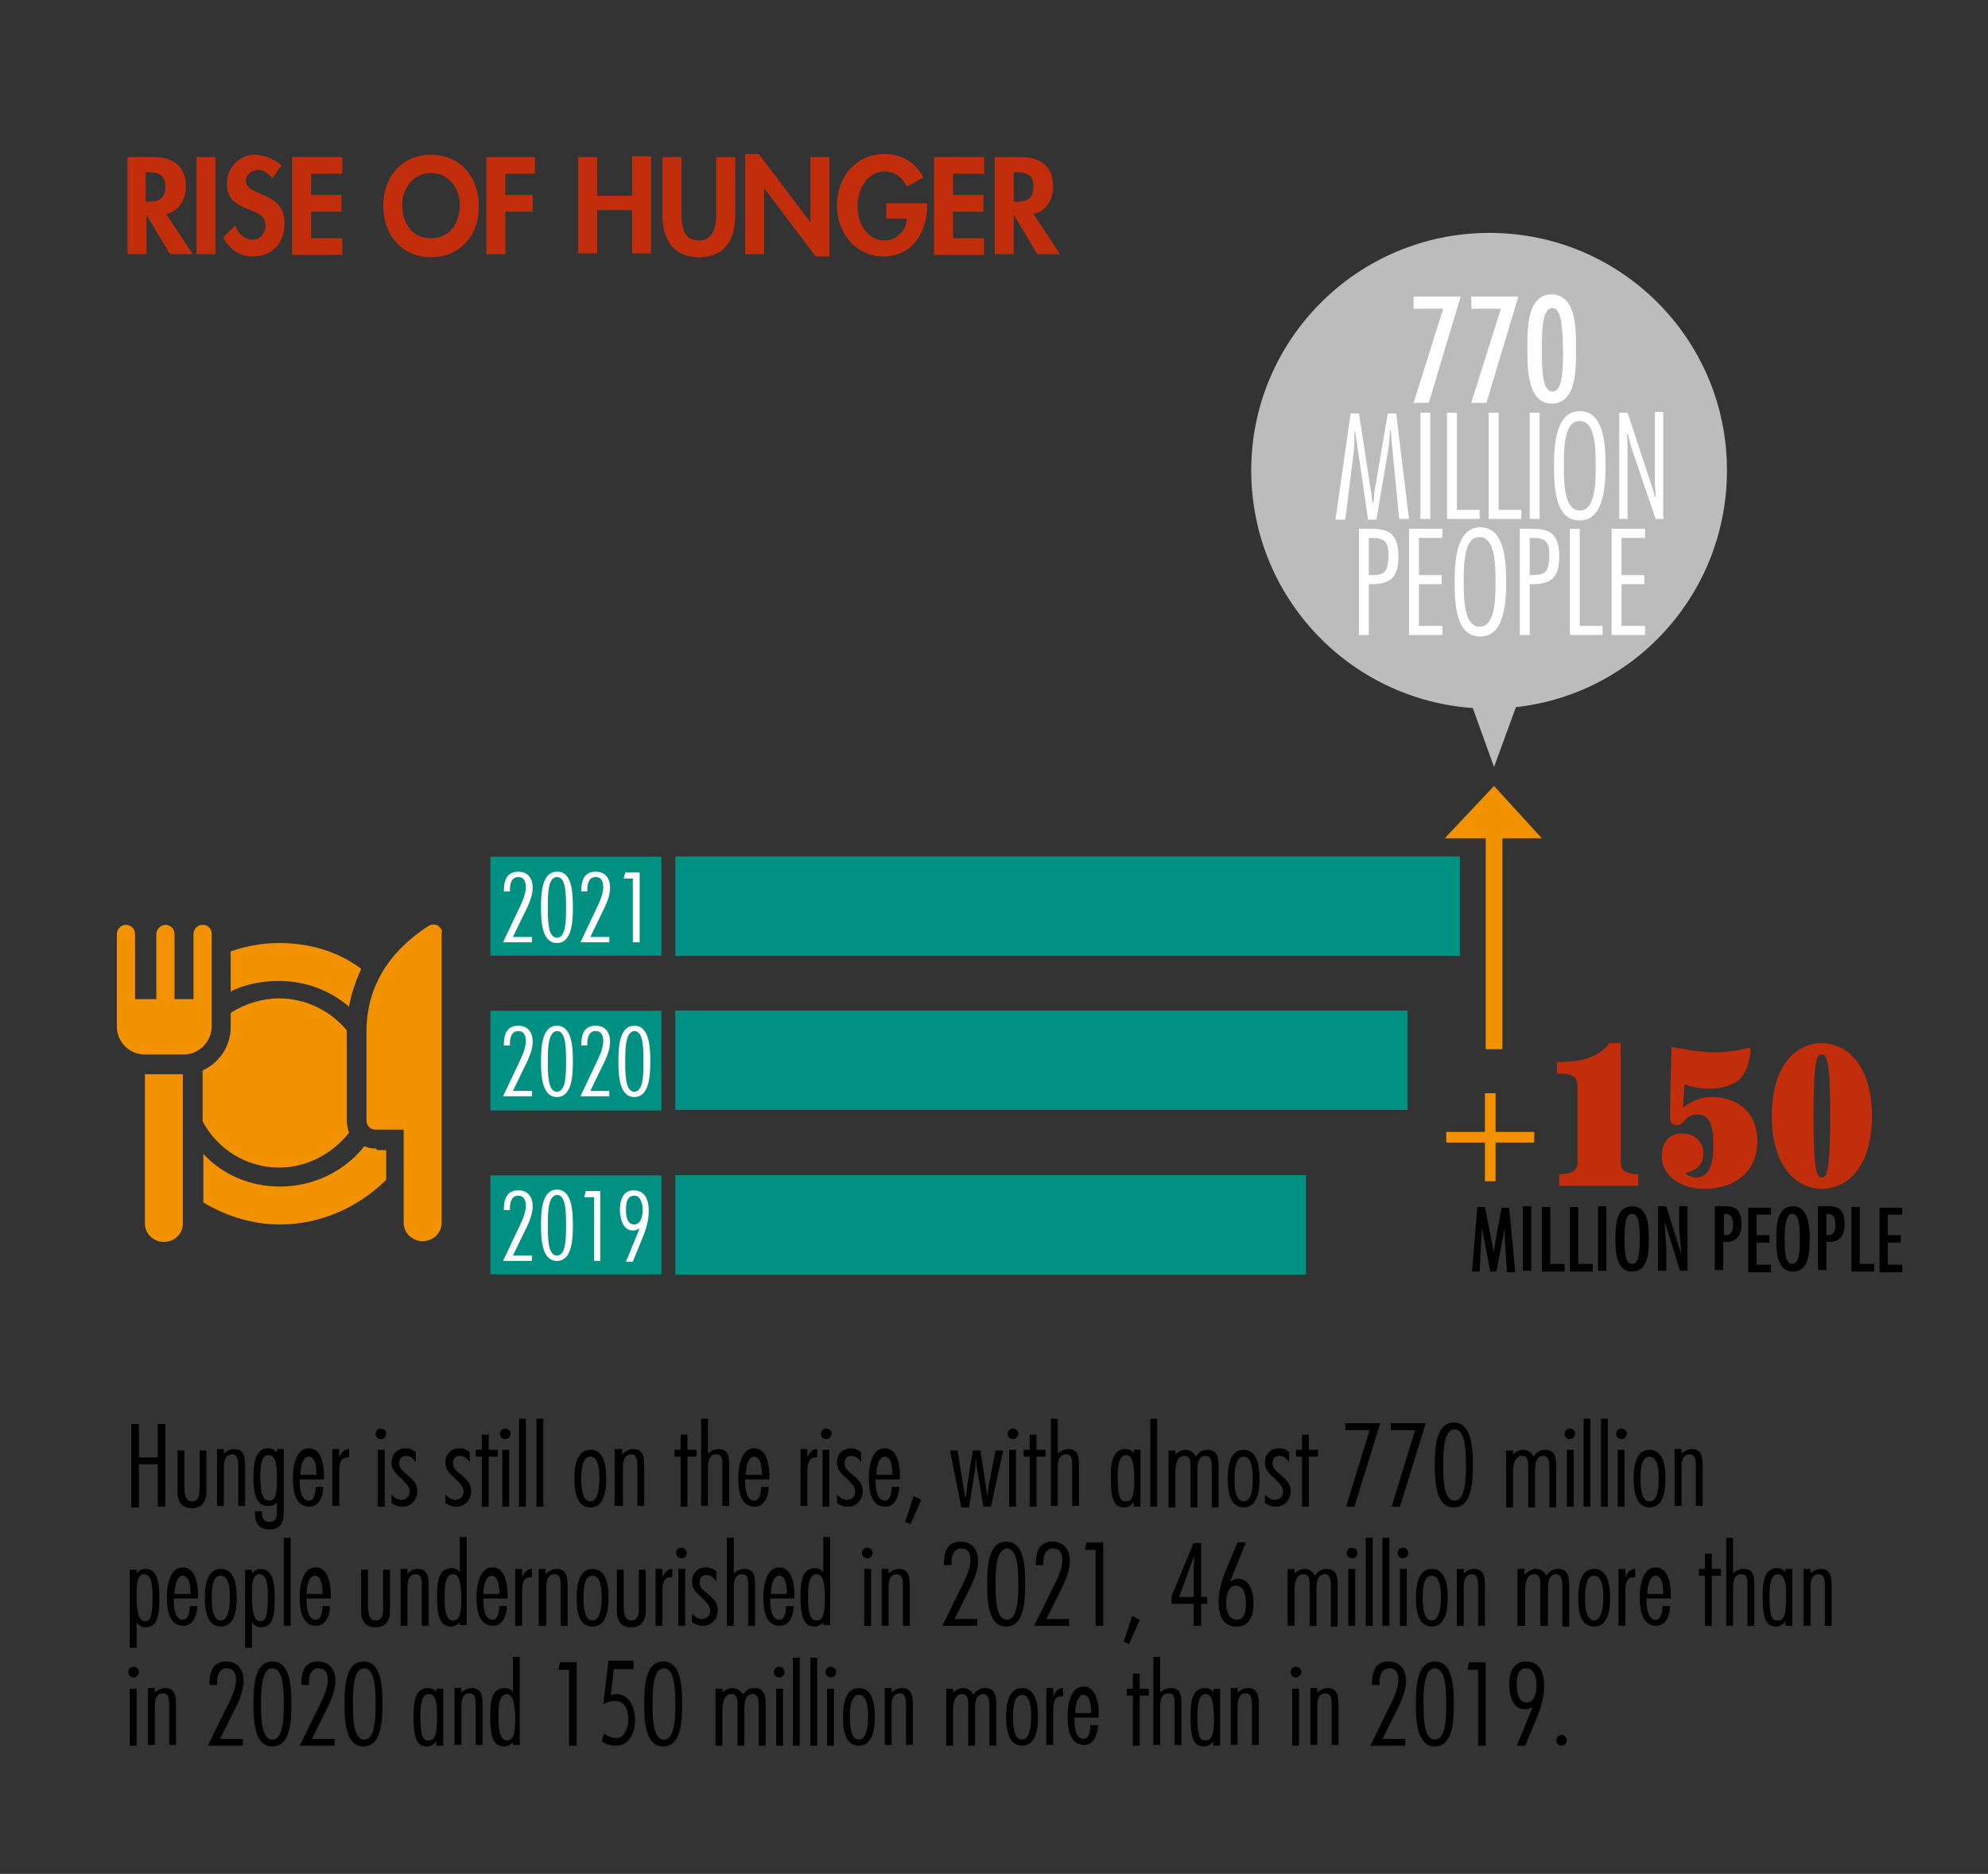 <?xml version="1.0" encoding="utf-8"?>
<!-- Generator: Adobe Illustrator 26.5.0, SVG Export Plug-In . SVG Version: 6.00 Build 0)  -->
<svg version="1.1" id="Layer_1" xmlns="http://www.w3.org/2000/svg" xmlns:xlink="http://www.w3.org/1999/xlink" x="0px" y="0px"
	 viewBox="0 0 262 247" style="enable-background:new 0 0 262 247;" xml:space="preserve">
<rect x="0" y="0" width="262" height="247" fill="#333333" stroke="none"/>
<style type="text/css">
	.st0{fill:#C22E0C;}
	.st1{fill:none;stroke:#BDBCBC;stroke-width:4.838;}
	.st2{fill:#BDBCBC;}
	.st3{enable-background:new    ;}
	.st4{fill:#FFFFFF;}
	.st5{fill:#F39200;}
	.st6{fill:#009182;}
	.st7{fill:none;stroke:#009182;stroke-width:6.538;}
	.st8{fill:none;stroke:#F39200;stroke-width:2.2;}
</style>
<g>
	<g>
		<g>
			<path class="st0" d="M25.4,33.5h-3l-3.1-5.2l0,0v5.2h-2.5V20.7h3.4c2.5,0,4.3,1.1,4.3,3.9c0,1.6-0.9,3.3-2.6,3.6L25.4,33.5z
				 M19.2,26.6h0.3c1.4,0,2.3-0.4,2.3-2s-1-1.9-2.3-1.9h-0.3V26.6z"/>
			<path class="st0" d="M28.4,33.5h-2.5V20.7h2.5V33.5z"/>
			<path class="st0" d="M35.9,23.5c-0.5-0.6-1.1-1.1-1.9-1.1c-0.8,0-1.6,0.6-1.6,1.4c0,2.2,5.1,1.3,5.1,5.6c0,2.6-1.6,4.4-4.2,4.4
				c-1.8,0-3.1-1-3.9-2.5l1.6-1.6c0.3,1,1.2,1.9,2.3,1.9c1,0,1.7-0.9,1.7-1.9c0-1.3-1.2-1.7-2.2-2.1c-1.7-0.6-2.9-1.4-2.9-3.4
				c0-2.1,1.6-3.8,3.7-3.8c1.1,0,2.7,0.6,3.5,1.4L35.9,23.5z"/>
			<path class="st0" d="M41,22.9v2.8h4v2.2h-4v3.5h4.1v2.2h-6.6V20.7h6.6v2.2C45.1,22.9,41,22.9,41,22.9z"/>
			<path class="st0" d="M56.8,33.9c-3.9,0-6.3-3-6.3-6.8s2.5-6.7,6.3-6.7s6.3,2.9,6.3,6.7C63.2,30.9,60.7,33.9,56.8,33.9z
				 M56.8,22.8c-2.4,0-3.8,2.1-3.8,4.2c0,2,1,4.4,3.8,4.4s3.8-2.4,3.8-4.4C60.6,24.9,59.2,22.8,56.8,22.8z"/>
			<path class="st0" d="M66.6,22.9v2.8h3.6v2.2h-3.6v5.6h-2.5V20.7h6.4v2.2C70.5,22.9,66.6,22.9,66.6,22.9z"/>
			<path class="st0" d="M83.3,25.7v-5.1h2.5v12.8h-2.5v-5.7h-4.6v5.7h-2.5V20.7h2.5v5.1h4.6V25.7z"/>
			<path class="st0" d="M87.3,20.7h2.5v7.2c0,1.6,0.1,3.8,2.3,3.8c2.1,0,2.3-2.2,2.3-3.8v-7.2h2.5v7.7c0,3.1-1.3,5.5-4.8,5.5
				c-3.4,0-4.8-2.4-4.8-5.5V20.7z"/>
			<path class="st0" d="M98.2,20.3h1.8l6.8,9l0,0v-8.6h2.5v13.1h-1.8l-6.8-9l0,0v8.7h-2.5V20.3z"/>
			<path class="st0" d="M122.2,26.7V27c0,3.6-1.9,6.8-5.8,6.8c-3.7,0-6.1-3.2-6.1-6.7c0-3.7,2.4-6.8,6.3-6.8c2.2,0,4.1,1.1,5.1,3.1
				l-2.2,1.2c-0.5-1.2-1.6-2-2.9-2c-2.4,0-3.6,2.5-3.6,4.6s1.2,4.5,3.6,4.5c1.6,0,2.9-1.4,2.9-2.9h-2.7v-2h5.4
				C122.2,26.8,122.2,26.7,122.2,26.7z"/>
			<path class="st0" d="M125.6,22.9v2.8h4v2.2h-4v3.5h4.1v2.2h-6.6V20.7h6.6v2.2C129.7,22.9,125.6,22.9,125.6,22.9z"/>
			<path class="st0" d="M139.7,33.5h-3l-3.1-5.2l0,0v5.2h-2.5V20.7h3.4c2.5,0,4.3,1.1,4.3,3.9c0,1.6-0.9,3.3-2.6,3.6L139.7,33.5z
				 M133.6,26.6h0.3c1.4,0,2.3-0.4,2.3-2s-1-1.9-2.3-1.9h-0.3V26.6z"/>
		</g>
	</g>
</g>
<line class="st1" x1="196.9" y1="71.2" x2="196.9" y2="89.7"/>
<path class="st2" d="M196.9,101.1l7.2-19.7c0,0-7.2,8.1-14.3,0L196.9,101.1"/>
<path class="st2" d="M196.3,30.7c-17.4,0-31.4,14.1-31.4,31.3c0,17.4,14.1,31.4,31.4,31.4c17.4,0,31.3-14.1,31.3-31.4
	S213.6,30.7,196.3,30.7L196.3,30.7z"/>
<g class="st3">
	<path class="st4" d="M192.5,39.1l-4.2,14h-2l3.9-12.4h-3.9v-1.6H192.5z"/>
	<path class="st4" d="M200.1,39.1l-4.2,14h-2l3.9-12.4h-3.9v-1.6H200.1z"/>
	<path class="st4" d="M207.7,46c0,2.2,0.2,7.2-3.2,7.2c-3.3,0-3.2-5-3.2-7.2s-0.2-7.2,3.2-7.2C207.9,38.9,207.7,43.8,207.7,46z
		 M204.6,40.6c-1.3,0-1.4,2.6-1.4,5.5c0,2.9,0.1,5.5,1.4,5.5c1.3,0,1.4-2.6,1.4-5.5C205.9,43.1,205.8,40.6,204.6,40.6z"/>
</g>
<g class="st3">
	<path class="st4" d="M185.7,68.4h-1.3l-1-10.3c0-0.4-0.1-0.9-0.1-1.3h-0.1c-0.1,0.9-0.1,1.8-0.3,2.8l-1.5,8.9h-1.1l-1.5-10.3
		c-0.1-0.4-0.1-0.9-0.2-1.3h-0.1c0,0.9,0,1.9-0.1,2.7l-1.1,8.9h-1.3l2-14h1.1l1.6,10.4c0.1,0.5,0.1,0.9,0.2,1.4h0.1
		c0.1-0.8,0.1-1.6,0.3-2.4l1.6-9.4h1.1L185.7,68.4z"/>
	<path class="st4" d="M188.5,68.4h-1.3v-14h1.3V68.4z"/>
	<path class="st4" d="M192,67.2h3v1.2h-4.3v-14h1.3V67.2z"/>
	<path class="st4" d="M197.5,67.2h3v1.2h-4.3v-14h1.3V67.2z"/>
	<path class="st4" d="M202.9,68.4h-1.3v-14h1.3V68.4z"/>
	<path class="st4" d="M211.6,61.4c0,2.6-0.2,7.2-3.4,7.2c-3.1,0-3.4-3.9-3.4-7.2c0-3.5,0.5-7.2,3.4-7.2
		C211.3,54.2,211.6,58.3,211.6,61.4z M206.1,61.4c0,2.5,0.1,5.9,2.1,5.9c2,0,2.1-3.4,2.1-5.9s-0.1-5.9-2.1-5.9
		C206.2,55.4,206.1,58.9,206.1,61.4z"/>
	<path class="st4" d="M219.3,68.4h-1.1L215,59c-0.2-0.6-0.3-1.2-0.5-1.8h-0.1c0.1,0.9,0.1,1.8,0.1,2.7v8.5h-1.1v-14h1.1l3.2,9.7
		c0.2,0.5,0.3,1,0.4,1.4h0.1c0-0.6-0.1-1.2-0.1-1.9v-9.3h1.1V68.4z"/>
</g>
<g class="st3">
	<path class="st4" d="M179.1,83.7v-14h1.4c2,0,3.8,0.2,3.8,3.6c0,2.7-0.9,3.7-3.6,3.7h-0.3v6.7H179.1z M180.4,75.8h0.5
		c1.8,0,2-0.7,2.1-2.5c0-1.9-0.5-2.4-2.3-2.4h-0.3V75.8z"/>
	<path class="st4" d="M190.1,70.9H187v4.9h3V77h-3v5.5h3.1v1.2h-4.4v-14h4.4V70.9z"/>
	<path class="st4" d="M198.5,76.7c0,2.6-0.2,7.2-3.4,7.2c-3.1,0-3.4-3.9-3.4-7.2c0-3.5,0.5-7.2,3.4-7.2
		C198.2,69.5,198.5,73.6,198.5,76.7z M192.9,76.7c0,2.5,0.1,5.9,2.1,5.9c2,0,2.1-3.4,2.1-5.9s-0.1-5.9-2.1-5.9
		C193,70.7,192.9,74.2,192.9,76.7z"/>
	<path class="st4" d="M200.3,83.7v-14h1.4c2,0,3.8,0.2,3.8,3.6c0,2.7-0.9,3.7-3.6,3.7h-0.3v6.7H200.3z M201.6,75.8h0.5
		c1.8,0,2-0.7,2.1-2.5c0-1.9-0.5-2.4-2.3-2.4h-0.3V75.8z"/>
	<path class="st4" d="M208.2,82.5h3v1.2h-4.3v-14h1.3V82.5z"/>
	<path class="st4" d="M216.8,70.9h-3.1v4.9h3V77h-3v5.5h3.1v1.2h-4.4v-14h4.4V70.9z"/>
</g>
<g class="st3">
	<path class="st5" d="M195.7,144.1h1.4v5.1h5.1v1.4h-5.1v5.1h-1.4v-5.1h-5.1v-1.4h5.1V144.1z"/>
</g>
<g class="st3">
	<path class="st0" d="M213.6,137.5v15.7c0,1,0.5,1.5,2.3,1.6v1.5h-10.4v-1.5c1.9-0.1,2.4-0.6,2.4-1.6v-9.8c0-1.4-0.4-1.9-2.7-1.9
		v-1.5c2.4,0,5.3-0.3,6.9-2.5H213.6z"/>
	<path class="st0" d="M221.8,146c1.3-1,2.5-1.4,3.8-1.4c3.6,0,6,2.2,6,5.8c0,4.1-3,6.3-7,6.3c-3.2,0-5.6-1.8-5.6-4.3
		c0-2,1.1-3,2.7-3c1.7,0,2.8,1.2,2.8,2.6c0,1.5-0.9,2.3-2.4,2.6c0.3,0.3,0.7,0.6,1.4,0.6c1.3,0,2.3-0.9,2.3-4.2
		c0-3.1-0.7-4.1-2.1-4.1c-1.7,0-1.6,1.4-2.7,1.4c-0.6,0-0.9-0.3-0.9-1.1c0-1.2,0-2.6,0.2-9.2c1.1,0.2,3.5,0.7,5.6,0.7
		c1.6,0,2.6-0.2,3.4-0.3c0.7-0.2,1.1-0.3,1.3-0.3c0.1,0,0.1,0.1,0.1,0.2c0,0.5-0.2,2.9-1.6,4.1c-1,0.8-2.5,1.1-3.9,1.1
		c-1,0-2.4-0.2-3.2-0.6L221.8,146z"/>
	<path class="st0" d="M246.7,147.1c0,6.8-3.3,9.6-6.6,9.6c-3.2,0-6.6-2.8-6.6-9.6c0-6.8,3.3-9.6,6.6-9.6
		C243.3,137.5,246.7,140.3,246.7,147.1z M239,147.1c0,7.7,0.5,8.1,1.1,8.1s1.1-0.4,1.1-8.1c0-7.7-0.5-8.1-1.1-8.1
		S239,139.3,239,147.1z"/>
</g>
<g class="st3">
	<path d="M195.7,159.1l1.2,6.1h0l0-0.3l0.3-2l0.7-3.7h1l0.8,8.5h-1.1l-0.2-3.2l-0.1-1.6l0-1.1h0l-0.2,1.2l-0.9,4.6h-0.8l-1.1-5.8h0
		l-0.3,5.8H194l0.7-8.5H195.7z"/>
	<path d="M201.8,167.5h-1.1v-8.5h1.1V167.5z"/>
	<path d="M204.3,159.1v7.5h1.9v1h-3v-8.5H204.3z"/>
	<path d="M208,159.1v7.5h1.9v1h-3v-8.5H208z"/>
	<path d="M211.7,167.5h-1.1v-8.5h1.1V167.5z"/>
	<path d="M217.3,163.3c0,1.5,0,4.3-2.2,4.3s-2.2-2.8-2.2-4.3c0-1.5,0-4.3,2.2-4.3S217.3,161.8,217.3,163.3z M214.1,163.3
		c0,1.8,0.1,3.3,1,3.3s1-1.5,1-3.3c0-1.8-0.1-3.3-1-3.3S214.1,161.5,214.1,163.3z"/>
	<path d="M219.4,161.6l0.2,2.8v3.1h-1.1v-8.5h1.1l2,6.4l0,0l-0.3-3.4v-3h1.1v8.5h-1l-2-6.5l0,0L219.4,161.6z"/>
	<path d="M226,167.5v-8.5h1.3c1,0,2.2,0.1,2.2,2.3c0,1.7-0.7,2.5-2.4,2.4v3.7H226z M227.2,160v2.8c1,0.1,1.2-0.5,1.2-1.4
		c0-0.8-0.2-1.4-1.1-1.4H227.2z"/>
	<path d="M233.4,159.1v1h-1.9v2.7h1.7v1h-1.7v2.9h1.9v1h-3v-8.5H233.4z"/>
	<path d="M238.5,163.3c0,1.5,0,4.3-2.2,4.3c-2.2,0-2.2-2.8-2.2-4.3c0-1.5,0-4.3,2.2-4.3C238.4,159,238.5,161.8,238.5,163.3z
		 M235.2,163.3c0,1.8,0.1,3.3,1,3.3c0.9,0,1-1.5,1-3.3c0-1.8-0.1-3.3-1-3.3C235.4,160,235.2,161.5,235.2,163.3z"/>
	<path d="M239.6,167.5v-8.5h1.3c1,0,2.2,0.1,2.2,2.3c0,1.7-0.7,2.5-2.4,2.4v3.7H239.6z M240.7,160v2.8c1,0.1,1.2-0.5,1.2-1.4
		c0-0.8-0.2-1.4-1.1-1.4H240.7z"/>
	<path d="M245.1,159.1v7.5h1.9v1h-3v-8.5H245.1z"/>
	<path d="M250.7,159.1v1h-1.9v2.7h1.7v1h-1.7v2.9h1.9v1h-3v-8.5H250.7z"/>
</g>
<g class="st3">
	<path d="M21.8,198.6h-1V193h-2.5v5.7h-1v-11h1v4.4h2.5v-4.4h1V198.6z"/>
	<path d="M24.3,191.2v4.7c0,1,0.1,2,1,2c1,0,1-1,1-2v-4.7h0.9v5.5c0,1.2-0.6,2.1-1.9,2.1c-1.3,0-1.9-0.8-1.9-2.1v-5.5H24.3z"/>
	<path d="M29.4,191.7c0.4-0.4,0.9-0.7,1.5-0.7c1.3,0,1.4,1.2,1.4,2.2v5.3h-0.9v-5.2c0-0.9-0.1-1.6-0.8-1.6c-1.1,0-1.1,1.2-1.1,2v4.8
		h-0.9v-7.5h0.9V191.7z"/>
	<path d="M37.4,198.9c0,1.4-0.1,2.7-1.9,2.7c-1.3,0-1.9-0.8-1.9-2.1v-0.3h0.9v0.1c0,0.7,0.2,1.3,1,1.3c1.1,0,1-0.9,1-1.7v-0.9
		c-0.3,0.4-0.7,0.5-1.2,0.5c-1.9,0-1.9-2.6-1.9-3.9c0-1.2,0.1-3.7,1.9-3.7c0.5,0,0.9,0.2,1.2,0.6h0v-0.5h0.9V198.9z M35.5,197.8
		c1,0,1-1.5,1-3.1c0-1.4-0.1-2.9-1.1-2.9c-0.7,0-1.1,0.5-1.1,3.2C34.4,195.8,34.3,197.8,35.5,197.8z"/>
	<path d="M39.5,195.1v0.2c0,0.7,0.1,2.5,1.2,2.5c0.8,0,0.9-1.2,0.9-1.8h1c0,1.1-0.5,2.6-1.8,2.6c-2,0-2.2-2.3-2.2-3.8
		c0-1.3,0.3-3.9,2.1-3.9c1.7,0,2,2.3,2,3.6v0.5H39.5z M41.7,194.3l0-0.1c0-0.7-0.1-2.2-1-2.2c-0.9,0-1.1,1.7-1.1,2.4H41.7z"/>
	<path d="M44.7,192.1L44.7,192.1c0.2-0.5,0.6-1.1,1.3-1.1v1.1l-0.2,0c-1,0-1.1,0.9-1.1,2.1v4.3h-0.9v-7.5h0.9V192.1z"/>
	<path d="M50.2,189.7c-0.4,0-0.7-0.3-0.7-0.7c0-0.4,0.3-0.7,0.7-0.7c0.4,0,0.7,0.3,0.7,0.7C50.9,189.3,50.6,189.7,50.2,189.7z
		 M50.7,198.6h-0.9v-7.5h0.9V198.6z"/>
	<path d="M54.8,192.7L54.8,192.7c-0.3-0.4-0.7-0.8-1.3-0.8c-0.6,0-0.9,0.4-0.9,1c0,0.7,0.6,1.1,1.2,1.6c0.6,0.5,1.2,1.1,1.2,2
		c0,1.2-0.8,2.1-2,2.1c-0.5,0-1-0.2-1.4-0.5v-1.1c0.4,0.4,0.8,0.7,1.3,0.7c0.7,0,1.1-0.5,1.1-1.1c0-0.7-0.6-1.2-1.2-1.8
		c-0.6-0.5-1.2-1.1-1.2-2c0-1.1,0.7-1.9,1.9-1.9c0.5,0,0.9,0.2,1.3,0.5V192.7z"/>
	<path d="M61.9,192.7L61.9,192.7c-0.3-0.4-0.7-0.8-1.3-0.8c-0.6,0-0.9,0.4-0.9,1c0,0.7,0.6,1.1,1.2,1.6c0.6,0.5,1.2,1.1,1.2,2
		c0,1.2-0.8,2.1-2,2.1c-0.5,0-1-0.2-1.4-0.5v-1.1c0.4,0.4,0.8,0.7,1.3,0.7c0.7,0,1.1-0.5,1.1-1.1c0-0.7-0.6-1.2-1.2-1.8
		c-0.6-0.5-1.2-1.1-1.2-2c0-1.1,0.7-1.9,1.9-1.9c0.5,0,0.9,0.2,1.3,0.5V192.7z"/>
	<path d="M65.6,192h-1.2v6.6h-0.9V192h-0.8v-0.9h0.8v-2h0.9v2h1.2V192z"/>
	<path d="M66.6,189.7c-0.4,0-0.7-0.3-0.7-0.7c0-0.4,0.3-0.7,0.7-0.7c0.4,0,0.7,0.3,0.7,0.7C67.3,189.3,67,189.7,66.6,189.7z
		 M67.1,198.6h-0.9v-7.5h0.9V198.6z"/>
	<path d="M69.3,198.6h-0.9V187h0.9V198.6z"/>
	<path d="M71.6,198.6h-0.9V187h0.9V198.6z"/>
	<path d="M79.9,194.9c0,1.4-0.2,3.8-2.1,3.8s-2.1-2.4-2.1-3.8c0-1.4,0.2-3.8,2.1-3.8S79.9,193.5,79.9,194.9z M76.6,194.9
		c0,0.7,0,3,1.2,3c1.1,0,1.2-2.2,1.2-3c0-0.7,0-2.9-1.2-2.9C76.7,191.9,76.6,194.2,76.6,194.9z"/>
	<path d="M82,191.7c0.4-0.4,0.9-0.7,1.5-0.7c1.3,0,1.4,1.2,1.4,2.2v5.3h-0.9v-5.2c0-0.9-0.1-1.6-0.8-1.6c-1.1,0-1.1,1.2-1.1,2v4.8
		H81v-7.5H82V191.7z"/>
	<path d="M91.8,192h-1.2v6.6h-0.9V192h-0.8v-0.9h0.8v-2h0.9v2h1.2V192z"/>
	<path d="M93.2,191.7c0.4-0.4,0.9-0.7,1.5-0.7c1.4,0,1.4,1.2,1.4,2.2v5.3h-0.9v-5.2c0-1.2-0.1-1.6-0.8-1.6c-1.1,0-1.1,1.2-1.1,2v4.8
		h-0.9V187h0.9V191.7z"/>
	<path d="M98.2,195.1v0.2c0,0.7,0.1,2.5,1.2,2.5c0.8,0,0.9-1.2,0.9-1.8h1c0,1.1-0.5,2.6-1.8,2.6c-2,0-2.2-2.3-2.2-3.8
		c0-1.3,0.3-3.9,2.1-3.9c1.7,0,2,2.3,2,3.6v0.5H98.2z M100.4,194.3l0-0.1c0-0.7-0.1-2.2-1-2.2c-0.9,0-1.1,1.7-1.1,2.4H100.4z"/>
	<path d="M106.4,192.1L106.4,192.1c0.2-0.5,0.6-1.1,1.3-1.1v1.1l-0.2,0c-1,0-1.1,0.9-1.1,2.1v4.3h-0.9v-7.5h0.9V192.1z"/>
	<path d="M108.9,189.7c-0.4,0-0.7-0.3-0.7-0.7c0-0.4,0.3-0.7,0.7-0.7c0.4,0,0.7,0.3,0.7,0.7C109.6,189.3,109.2,189.7,108.9,189.7z
		 M109.3,198.6h-0.9v-7.5h0.9V198.6z"/>
	<path d="M113.5,192.7L113.5,192.7c-0.3-0.4-0.7-0.8-1.3-0.8c-0.6,0-0.9,0.4-0.9,1c0,0.7,0.6,1.1,1.2,1.6c0.6,0.5,1.2,1.1,1.2,2
		c0,1.2-0.8,2.1-2,2.1c-0.5,0-1-0.2-1.4-0.5v-1.1c0.4,0.4,0.8,0.7,1.3,0.7c0.7,0,1.1-0.5,1.1-1.1c0-0.7-0.6-1.2-1.2-1.8
		c-0.6-0.5-1.2-1.1-1.2-2c0-1.1,0.7-1.9,1.9-1.9c0.5,0,0.9,0.2,1.3,0.5V192.7z"/>
	<path d="M115.4,195.1v0.2c0,0.7,0.1,2.5,1.2,2.5c0.8,0,0.9-1.2,0.9-1.8h1c0,1.1-0.5,2.6-1.8,2.6c-2,0-2.2-2.3-2.2-3.8
		c0-1.3,0.3-3.9,2.1-3.9c1.7,0,2,2.3,2,3.6v0.5H115.4z M117.6,194.3l0-0.1c0-0.7-0.1-2.2-1-2.2c-0.9,0-1.1,1.7-1.1,2.4H117.6z"/>
	<path d="M120,200.9l-0.7-0.3l1.1-3.4l1,0.5L120,200.9z"/>
	<path d="M130.6,198.6h-1l-0.9-5.4c0-0.3,0-0.5-0.1-0.8h0c0,0.5-0.1,0.9-0.1,1.4l-0.8,4.9h-1l-1.5-7.5h1l0.7,4.4
		c0.1,0.6,0.2,1.1,0.3,1.7h0.1c0.1-0.6,0.1-1.1,0.2-1.7l0.7-4.4h1l0.8,5.2c0,0.3,0.1,0.6,0.1,0.9h0c0.1-0.5,0.1-1,0.2-1.5l0.9-4.6h1
		L130.6,198.6z"/>
	<path d="M133.5,189.7c-0.4,0-0.7-0.3-0.7-0.7c0-0.4,0.3-0.7,0.7-0.7c0.4,0,0.7,0.3,0.7,0.7C134.2,189.3,133.9,189.7,133.5,189.7z
		 M134,198.6H133v-7.5h0.9V198.6z"/>
	<path d="M137.8,192h-1.2v6.6h-0.9V192h-0.8v-0.9h0.8v-2h0.9v2h1.2V192z"/>
	<path d="M139.3,191.7c0.4-0.4,0.9-0.7,1.5-0.7c1.4,0,1.4,1.2,1.4,2.2v5.3h-0.9v-5.2c0-1.2-0.1-1.6-0.8-1.6c-1.1,0-1.1,1.2-1.1,2
		v4.8h-0.9V187h0.9V191.7z"/>
	<path d="M150.3,198.6h-0.9V198h0c-0.3,0.4-0.7,0.7-1.2,0.7c-1.2,0-1.8-0.7-1.8-3.9c0-1.7,0.1-3.8,1.9-3.8c0.5,0,0.9,0.2,1.1,0.6h0
		v-0.5h0.9V198.6z M148.4,191.8c-1,0-1.1,1.7-1.1,2.9c0,3.1,0.5,3.2,1.1,3.2c0.9,0,1.1-0.9,1.1-3.2
		C149.4,193.1,149.3,191.8,148.4,191.8z"/>
	<path d="M152.5,198.6h-0.9V187h0.9V198.6z"/>
	<path d="M154.8,191.8L154.8,191.8c0.4-0.4,0.9-0.7,1.4-0.7c0.6,0,1.1,0.3,1.4,0.9c0.4-0.6,0.9-0.9,1.5-0.9c1.4,0,1.5,1.1,1.5,2.2
		v5.4h-0.9v-5.3c0-0.7-0.1-1.5-0.8-1.5c-1.1,0-1.1,1.3-1.1,2.2v4.6h-0.9v-5.3c0-0.7,0-1.5-0.8-1.5c-1.1,0-1.2,1.4-1.2,2.4v4.4h-0.9
		v-7.5h0.9V191.8z"/>
	<path d="M166,194.9c0,1.4-0.2,3.8-2.1,3.8s-2.1-2.4-2.1-3.8c0-1.4,0.2-3.8,2.1-3.8S166,193.5,166,194.9z M162.7,194.9
		c0,0.7,0,3,1.2,3s1.2-2.2,1.2-3c0-0.7,0-2.9-1.2-2.9S162.7,194.2,162.7,194.9z"/>
	<path d="M169.9,192.7L169.9,192.7c-0.3-0.4-0.7-0.8-1.3-0.8c-0.6,0-0.9,0.4-0.9,1c0,0.7,0.6,1.1,1.2,1.6c0.6,0.5,1.2,1.1,1.2,2
		c0,1.2-0.8,2.1-2,2.1c-0.5,0-1-0.2-1.4-0.5v-1.1c0.4,0.4,0.8,0.7,1.3,0.7c0.7,0,1.1-0.5,1.1-1.1c0-0.7-0.6-1.2-1.2-1.8
		c-0.6-0.5-1.2-1.1-1.2-2c0-1.1,0.7-1.9,1.9-1.9c0.5,0,0.9,0.2,1.3,0.5V192.7z"/>
	<path d="M173.7,192h-1.2v6.6h-0.9V192h-0.8v-0.9h0.8v-2h0.9v2h1.2V192z"/>
	<path d="M181.9,187.6l-3.4,11h-1.1l3.1-10.1h-3.2v-0.9H181.9z"/>
	<path d="M187.9,187.6l-3.4,11h-1.1l3.1-10.1h-3.2v-0.9H187.9z"/>
	<path d="M194.1,193.1c0,2.2-0.1,5.6-2.5,5.6s-2.5-3.5-2.5-5.6c0-2.1,0.1-5.6,2.5-5.6S194.1,191,194.1,193.1z M190.2,193.1
		c0,2,0.1,4.7,1.5,4.7s1.5-2.7,1.5-4.7s-0.1-4.7-1.5-4.7S190.2,191.2,190.2,193.1z"/>
	<path d="M199.3,191.8L199.3,191.8c0.4-0.4,0.9-0.7,1.4-0.7c0.6,0,1.1,0.3,1.4,0.9c0.4-0.6,0.9-0.9,1.5-0.9c1.4,0,1.5,1.1,1.5,2.2
		v5.4h-0.9v-5.3c0-0.7-0.1-1.5-0.8-1.5c-1.1,0-1.1,1.3-1.1,2.2v4.6h-0.9v-5.3c0-0.7,0-1.5-0.8-1.5c-1.1,0-1.2,1.4-1.2,2.4v4.4h-0.9
		v-7.5h0.9V191.8z"/>
	<path d="M206.9,189.7c-0.4,0-0.7-0.3-0.7-0.7c0-0.4,0.3-0.7,0.7-0.7c0.4,0,0.7,0.3,0.7,0.7C207.6,189.3,207.3,189.7,206.9,189.7z
		 M207.4,198.6h-0.9v-7.5h0.9V198.6z"/>
	<path d="M209.6,198.6h-0.9V187h0.9V198.6z"/>
	<path d="M211.9,198.6h-0.9V187h0.9V198.6z"/>
	<path d="M213.7,189.7c-0.4,0-0.7-0.3-0.7-0.7c0-0.4,0.3-0.7,0.7-0.7c0.4,0,0.7,0.3,0.7,0.7C214.4,189.3,214.1,189.7,213.7,189.7z
		 M214.1,198.6h-0.9v-7.5h0.9V198.6z"/>
	<path d="M219.5,194.9c0,1.4-0.2,3.8-2.1,3.8s-2.1-2.4-2.1-3.8c0-1.4,0.2-3.8,2.1-3.8S219.5,193.5,219.5,194.9z M216.2,194.9
		c0,0.7,0,3,1.2,3s1.2-2.2,1.2-3c0-0.7,0-2.9-1.2-2.9S216.2,194.2,216.2,194.9z"/>
	<path d="M221.5,191.7c0.4-0.4,0.9-0.7,1.5-0.7c1.3,0,1.4,1.2,1.4,2.2v5.3h-0.9v-5.2c0-0.9-0.1-1.6-0.8-1.6c-1.1,0-1.1,1.2-1.1,2
		v4.8h-0.9v-7.5h0.9V191.7z"/>
</g>
<g class="st3">
	<path d="M18,207.4L18,207.4c0.3-0.4,0.7-0.6,1.2-0.6c1.7,0,1.8,2.3,1.8,3.8c0,1.7,0,3.9-1.8,3.9c-0.5,0-1-0.3-1.2-0.7h0v3.4h-0.9
		v-10.3H18V207.4z M20.1,210.5c0-1.1,0-3-1.1-3c-1,0-1,1.5-1,2.9c0,1.4,0.1,3.3,1.1,3.3C19.9,213.7,20.1,212.8,20.1,210.5z"/>
	<path d="M22.9,210.8v0.2c0,0.7,0.1,2.5,1.2,2.5c0.8,0,0.9-1.2,0.9-1.8h1c0,1.1-0.5,2.6-1.8,2.6c-2,0-2.2-2.3-2.2-3.8
		c0-1.3,0.3-3.9,2.1-3.9c1.7,0,2,2.3,2,3.6v0.5H22.9z M25.1,210l0-0.1c0-0.7-0.1-2.2-1-2.2c-0.9,0-1.1,1.7-1.1,2.4H25.1z"/>
	<path d="M31.2,210.6c0,1.4-0.2,3.8-2.1,3.8s-2.1-2.4-2.1-3.8c0-1.4,0.2-3.8,2.1-3.8S31.2,209.2,31.2,210.6z M27.9,210.6
		c0,0.7,0,3,1.2,3c1.1,0,1.2-2.2,1.2-3c0-0.7,0-2.9-1.2-2.9C27.9,207.6,27.9,209.9,27.9,210.6z"/>
	<path d="M33.2,207.4L33.2,207.4c0.3-0.4,0.7-0.6,1.2-0.6c1.7,0,1.8,2.3,1.8,3.8c0,1.7,0,3.9-1.8,3.9c-0.5,0-1-0.3-1.2-0.7h0v3.4
		h-0.9v-10.3h0.9V207.4z M35.3,210.5c0-1.1,0-3-1.1-3c-1,0-1,1.5-1,2.9c0,1.4,0.1,3.3,1.1,3.3C35.1,213.7,35.3,212.8,35.3,210.5z"/>
	<path d="M38.3,214.3h-0.9v-11.6h0.9V214.3z"/>
	<path d="M40.4,210.8v0.2c0,0.7,0.1,2.5,1.2,2.5c0.8,0,0.9-1.2,0.9-1.8h1c0,1.1-0.5,2.6-1.8,2.6c-2,0-2.2-2.3-2.2-3.8
		c0-1.3,0.3-3.9,2.1-3.9c1.7,0,2,2.3,2,3.6v0.5H40.4z M42.5,210l0-0.1c0-0.7-0.1-2.2-1-2.2c-0.9,0-1.1,1.7-1.1,2.4H42.5z"/>
	<path d="M48.5,206.9v4.7c0,1,0.1,2,1,2c1,0,1-1,1-2v-4.7h0.9v5.5c0,1.2-0.6,2.1-1.9,2.1c-1.3,0-1.9-0.8-1.9-2.1v-5.5H48.5z"/>
	<path d="M53.6,207.5c0.4-0.4,0.9-0.7,1.5-0.7c1.3,0,1.4,1.2,1.4,2.2v5.3h-0.9v-5.2c0-0.9-0.1-1.6-0.8-1.6c-1.1,0-1.1,1.2-1.1,2v4.8
		h-0.9v-7.5h0.9V207.5z"/>
	<path d="M60.7,213.7L60.7,213.7c-0.3,0.4-0.7,0.7-1.3,0.7c-1.6,0-1.8-1.9-1.8-3.9c0-2,0.2-3.8,1.9-3.8c0.5,0,0.9,0.2,1.1,0.6h0
		v-4.7h0.9v11.6h-0.9V213.7z M59.7,207.5c-1.1,0-1.1,1.9-1.1,2.9c0,0.7-0.1,3.2,1.1,3.2c1,0,1.1-1.2,1.1-3.2
		C60.7,208.8,60.6,207.5,59.7,207.5z"/>
	<path d="M63.7,210.8v0.2c0,0.7,0.1,2.5,1.2,2.5c0.8,0,0.9-1.2,0.9-1.8h1c0,1.1-0.5,2.6-1.8,2.6c-2,0-2.2-2.3-2.2-3.8
		c0-1.3,0.3-3.9,2.1-3.9c1.7,0,2,2.3,2,3.6v0.5H63.7z M65.8,210l0-0.1c0-0.7-0.1-2.2-1-2.2c-0.9,0-1.1,1.7-1.1,2.4H65.8z"/>
	<path d="M68.8,207.9L68.8,207.9c0.2-0.5,0.6-1.1,1.3-1.1v1.1l-0.2,0c-1,0-1.1,0.9-1.1,2.1v4.3h-0.9v-7.5h0.9V207.9z"/>
	<path d="M71.9,207.5c0.4-0.4,0.9-0.7,1.5-0.7c1.3,0,1.4,1.2,1.4,2.2v5.3h-0.9v-5.2c0-0.9-0.1-1.6-0.8-1.6c-1.1,0-1.1,1.2-1.1,2v4.8
		H71v-7.5h0.9V207.5z"/>
	<path d="M80.2,210.6c0,1.4-0.2,3.8-2.1,3.8c-2,0-2.1-2.4-2.1-3.8c0-1.4,0.2-3.8,2.1-3.8C80,206.8,80.2,209.2,80.2,210.6z
		 M76.9,210.6c0,0.7,0,3,1.2,3c1.1,0,1.2-2.2,1.2-3c0-0.7,0-2.9-1.2-2.9C76.9,207.6,76.9,209.9,76.9,210.6z"/>
	<path d="M82.2,206.9v4.7c0,1,0.1,2,1,2c1,0,1-1,1-2v-4.7h0.9v5.5c0,1.2-0.6,2.1-1.9,2.1c-1.3,0-1.9-0.8-1.9-2.1v-5.5H82.2z"/>
	<path d="M87.3,207.9L87.3,207.9c0.2-0.5,0.6-1.1,1.3-1.1v1.1l-0.2,0c-1,0-1.1,0.9-1.1,2.1v4.3h-0.9v-7.5h0.9V207.9z"/>
	<path d="M89.8,205.4c-0.4,0-0.7-0.3-0.7-0.7c0-0.4,0.3-0.7,0.7-0.7c0.4,0,0.7,0.3,0.7,0.7C90.5,205.1,90.2,205.4,89.8,205.4z
		 M90.3,214.3h-0.9v-7.5h0.9V214.3z"/>
	<path d="M94.4,208.4L94.4,208.4c-0.3-0.4-0.7-0.8-1.3-0.8c-0.6,0-0.9,0.4-0.9,1c0,0.7,0.6,1.1,1.2,1.6c0.6,0.5,1.2,1.1,1.2,2
		c0,1.2-0.8,2.1-2,2.1c-0.5,0-1-0.2-1.4-0.5v-1.1c0.4,0.4,0.8,0.7,1.3,0.7c0.7,0,1.1-0.5,1.1-1.1c0-0.7-0.6-1.2-1.2-1.8
		c-0.6-0.5-1.2-1.1-1.2-2c0-1.1,0.7-1.9,1.9-1.9c0.5,0,0.9,0.2,1.3,0.5V208.4z"/>
	<path d="M96.6,207.5c0.4-0.4,0.9-0.7,1.5-0.7c1.4,0,1.4,1.2,1.4,2.2v5.3h-0.9v-5.2c0-1.2-0.1-1.6-0.8-1.6c-1.1,0-1.1,1.2-1.1,2v4.8
		h-0.9v-11.6h0.9V207.5z"/>
	<path d="M101.5,210.8v0.2c0,0.7,0.1,2.5,1.2,2.5c0.8,0,0.9-1.2,0.9-1.8h1c0,1.1-0.5,2.6-1.8,2.6c-2,0-2.2-2.3-2.2-3.8
		c0-1.3,0.3-3.9,2.1-3.9c1.7,0,2,2.3,2,3.6v0.5H101.5z M103.7,210l0-0.1c0-0.7-0.1-2.2-1-2.2c-0.9,0-1.1,1.7-1.1,2.4H103.7z"/>
	<path d="M108.6,213.7L108.6,213.7c-0.3,0.4-0.7,0.7-1.3,0.7c-1.6,0-1.8-1.9-1.8-3.9c0-2,0.2-3.8,1.9-3.8c0.5,0,0.9,0.2,1.1,0.6h0
		v-4.7h0.9v11.6h-0.9V213.7z M107.6,207.5c-1.1,0-1.1,1.9-1.1,2.9c0,0.7-0.1,3.2,1.1,3.2c1,0,1.1-1.2,1.1-3.2
		C108.7,208.8,108.5,207.5,107.6,207.5z"/>
	<path d="M114.3,205.4c-0.4,0-0.7-0.3-0.7-0.7c0-0.4,0.3-0.7,0.7-0.7c0.4,0,0.7,0.3,0.7,0.7C115,205.1,114.7,205.4,114.3,205.4z
		 M114.8,214.3h-0.9v-7.5h0.9V214.3z"/>
	<path d="M117,207.5c0.4-0.4,0.9-0.7,1.5-0.7c1.3,0,1.4,1.2,1.4,2.2v5.3H119v-5.2c0-0.9-0.1-1.6-0.8-1.6c-1.1,0-1.1,1.2-1.1,2v4.8
		h-0.9v-7.5h0.9V207.5z"/>
	<path d="M128.7,214.3h-4.5l2.2-4.5c0.6-1.2,1.5-2.8,1.5-4.2c0-0.8-0.3-1.5-1.2-1.5c-1.1,0-1.3,1.1-1.3,2v0.2h-1
		c0-1.5,0.3-3.1,2.2-3.1c1.5,0,2.3,1.1,2.3,2.5c0,1.6-0.8,3.1-1.5,4.5l-1.6,3.2h3V214.3z"/>
	<path d="M135.1,208.8c0,2.2-0.1,5.6-2.5,5.6c-2.4,0-2.5-3.5-2.5-5.6c0-2.1,0.1-5.6,2.5-5.6C135.1,203.2,135.1,206.7,135.1,208.8z
		 M131.2,208.8c0,2,0.1,4.7,1.5,4.7c1.4,0,1.5-2.7,1.5-4.7s-0.1-4.7-1.5-4.7C131.3,204.2,131.2,206.9,131.2,208.8z"/>
	<path d="M140.8,214.3h-4.5l2.2-4.5c0.6-1.2,1.5-2.8,1.5-4.2c0-0.8-0.3-1.5-1.2-1.5c-1.1,0-1.3,1.1-1.3,2v0.2h-1
		c0-1.5,0.3-3.1,2.2-3.1c1.5,0,2.3,1.1,2.3,2.5c0,1.6-0.8,3.1-1.5,4.5l-1.6,3.2h3V214.3z"/>
	<path d="M145.4,214.3h-1v-10H143l0.2-1h2.2V214.3z"/>
	<path d="M148.8,216.7l-0.7-0.3l1.1-3.4l1,0.5L148.8,216.7z"/>
	<path d="M158.3,210.5h0.8v0.9h-0.8v2.9h-1v-2.9h-2.9v-1l2.9-7h1V210.5z M157.3,207.2l0.1-2.2h0l-2,5.5h1.9V207.2z"/>
	<path d="M162.1,208.5L162.1,208.5c0.3-0.2,0.7-0.4,1.1-0.4c1.6,0,2,2,2,3.2c0,1.5-0.4,3.1-2.2,3.1c-1.9,0-2.4-1.6-2.4-3.2
		c0-1.5,0.4-2.8,0.9-4.1l1.6-3.8h1.1L162.1,208.5z M163,213.5c1.2,0,1.2-1.6,1.2-2.3c0-0.8-0.2-2.2-1.3-2.2c-1.1,0-1.3,1.4-1.3,2.3
		C161.6,212.1,161.8,213.5,163,213.5z"/>
	<path d="M170.5,207.5L170.5,207.5c0.4-0.4,0.9-0.7,1.4-0.7c0.6,0,1.1,0.3,1.4,0.9c0.4-0.6,0.9-0.9,1.5-0.9c1.4,0,1.5,1.1,1.5,2.2
		v5.4h-0.9V209c0-0.7-0.1-1.5-0.8-1.5c-1.1,0-1.1,1.3-1.1,2.2v4.6h-0.9V209c0-0.7,0-1.5-0.8-1.5c-1.1,0-1.2,1.4-1.2,2.4v4.4h-0.9
		v-7.5h0.9V207.5z"/>
	<path d="M178.2,205.4c-0.4,0-0.7-0.3-0.7-0.7c0-0.4,0.3-0.7,0.7-0.7c0.4,0,0.7,0.3,0.7,0.7C178.9,205.1,178.6,205.4,178.2,205.4z
		 M178.6,214.3h-0.9v-7.5h0.9V214.3z"/>
	<path d="M180.9,214.3h-0.9v-11.6h0.9V214.3z"/>
	<path d="M183.1,214.3h-0.9v-11.6h0.9V214.3z"/>
	<path d="M184.9,205.4c-0.4,0-0.7-0.3-0.7-0.7c0-0.4,0.3-0.7,0.7-0.7c0.4,0,0.7,0.3,0.7,0.7C185.6,205.1,185.3,205.4,184.9,205.4z
		 M185.4,214.3h-0.9v-7.5h0.9V214.3z"/>
	<path d="M190.8,210.6c0,1.4-0.2,3.8-2.1,3.8s-2.1-2.4-2.1-3.8c0-1.4,0.2-3.8,2.1-3.8S190.8,209.2,190.8,210.6z M187.5,210.6
		c0,0.7,0,3,1.2,3c1.1,0,1.2-2.2,1.2-3c0-0.7,0-2.9-1.2-2.9C187.5,207.6,187.5,209.9,187.5,210.6z"/>
	<path d="M192.8,207.5c0.4-0.4,0.9-0.7,1.5-0.7c1.3,0,1.4,1.2,1.4,2.2v5.3h-0.9v-5.2c0-0.9-0.1-1.6-0.8-1.6c-1.1,0-1.1,1.2-1.1,2
		v4.8h-0.9v-7.5h0.9V207.5z"/>
	<path d="M201,207.5L201,207.5c0.4-0.4,0.9-0.7,1.4-0.7c0.6,0,1.1,0.3,1.4,0.9c0.4-0.6,0.9-0.9,1.5-0.9c1.4,0,1.5,1.1,1.5,2.2v5.4
		h-0.9V209c0-0.7-0.1-1.5-0.8-1.5c-1.1,0-1.1,1.3-1.1,2.2v4.6H203V209c0-0.7,0-1.5-0.8-1.5c-1.1,0-1.2,1.4-1.2,2.4v4.4H200v-7.5h0.9
		V207.5z"/>
	<path d="M212.2,210.6c0,1.4-0.2,3.8-2.1,3.8c-2,0-2.1-2.4-2.1-3.8c0-1.4,0.2-3.8,2.1-3.8C212,206.8,212.2,209.2,212.2,210.6z
		 M208.9,210.6c0,0.7,0,3,1.2,3c1.1,0,1.2-2.2,1.2-3c0-0.7,0-2.9-1.2-2.9C208.9,207.6,208.9,209.9,208.9,210.6z"/>
	<path d="M214.2,207.9L214.2,207.9c0.2-0.5,0.6-1.1,1.3-1.1v1.1l-0.2,0c-1,0-1.1,0.9-1.1,2.1v4.3h-0.9v-7.5h0.9V207.9z"/>
	<path d="M217,210.8v0.2c0,0.7,0.1,2.5,1.2,2.5c0.8,0,0.9-1.2,0.9-1.8h1c0,1.1-0.5,2.6-1.8,2.6c-2,0-2.2-2.3-2.2-3.8
		c0-1.3,0.3-3.9,2.1-3.9c1.7,0,2,2.3,2,3.6v0.5H217z M219.2,210l0-0.1c0-0.7-0.1-2.2-1-2.2c-0.9,0-1.1,1.7-1.1,2.4H219.2z"/>
	<path d="M226.8,207.7h-1.2v6.6h-0.9v-6.6h-0.8v-0.9h0.8v-2h0.9v2h1.2V207.7z"/>
	<path d="M228.3,207.5c0.4-0.4,0.9-0.7,1.5-0.7c1.4,0,1.4,1.2,1.4,2.2v5.3h-0.9v-5.2c0-1.2-0.1-1.6-0.8-1.6c-1.1,0-1.1,1.2-1.1,2
		v4.8h-0.9v-11.6h0.9V207.5z"/>
	<path d="M236.2,214.3h-0.9v-0.6h0c-0.3,0.4-0.7,0.7-1.2,0.7c-1.2,0-1.8-0.7-1.8-3.9c0-1.7,0.1-3.8,1.9-3.8c0.5,0,0.9,0.2,1.1,0.6h0
		v-0.5h0.9V214.3z M234.3,207.5c-1,0-1.1,1.7-1.1,2.9c0,3.1,0.5,3.2,1.1,3.2c0.9,0,1.1-0.9,1.1-3.2
		C235.4,208.9,235.3,207.5,234.3,207.5z"/>
	<path d="M238.5,207.5c0.4-0.4,0.9-0.7,1.5-0.7c1.3,0,1.4,1.2,1.4,2.2v5.3h-0.9v-5.2c0-0.9-0.1-1.6-0.8-1.6c-1.1,0-1.1,1.2-1.1,2
		v4.8h-0.9v-7.5h0.9V207.5z"/>
</g>
<g class="st3">
	<path d="M17.6,221.1c-0.4,0-0.7-0.3-0.7-0.7c0-0.4,0.3-0.7,0.7-0.7c0.4,0,0.7,0.3,0.7,0.7C18.3,220.8,17.9,221.1,17.6,221.1z
		 M18,230.1h-0.9v-7.5H18V230.1z"/>
	<path d="M20.3,223.2c0.4-0.4,0.9-0.7,1.5-0.7c1.3,0,1.4,1.2,1.4,2.2v5.3h-0.9v-5.2c0-0.9-0.1-1.6-0.8-1.6c-1.1,0-1.1,1.2-1.1,2v4.8
		h-0.9v-7.5h0.9V223.2z"/>
	<path d="M31.9,230.1h-4.5l2.2-4.5c0.6-1.2,1.5-2.8,1.5-4.2c0-0.8-0.3-1.5-1.2-1.5c-1.1,0-1.3,1.1-1.3,2v0.2h-1
		c0-1.5,0.3-3.1,2.2-3.1c1.5,0,2.3,1.1,2.3,2.5c0,1.6-0.8,3.1-1.5,4.5l-1.6,3.2h3V230.1z"/>
	<path d="M38.4,224.6c0,2.2-0.1,5.6-2.5,5.6s-2.5-3.5-2.5-5.6c0-2.1,0.1-5.6,2.5-5.6S38.4,222.4,38.4,224.6z M34.4,224.6
		c0,2,0.1,4.7,1.5,4.7s1.5-2.7,1.5-4.7s-0.1-4.7-1.5-4.7S34.4,222.6,34.4,224.6z"/>
	<path d="M44,230.1h-4.5l2.2-4.5c0.6-1.2,1.5-2.8,1.5-4.2c0-0.8-0.3-1.5-1.2-1.5c-1.1,0-1.3,1.1-1.3,2v0.2h-1c0-1.5,0.3-3.1,2.2-3.1
		c1.5,0,2.3,1.1,2.3,2.5c0,1.6-0.8,3.1-1.5,4.5l-1.6,3.2h3V230.1z"/>
	<path d="M50.4,224.6c0,2.2-0.1,5.6-2.5,5.6s-2.5-3.5-2.5-5.6c0-2.1,0.1-5.6,2.5-5.6S50.4,222.4,50.4,224.6z M46.5,224.6
		c0,2,0.1,4.7,1.5,4.7s1.5-2.7,1.5-4.7s-0.1-4.7-1.5-4.7S46.5,222.6,46.5,224.6z"/>
	<path d="M58.4,230.1h-0.9v-0.6h0c-0.3,0.4-0.7,0.7-1.2,0.7c-1.2,0-1.8-0.7-1.8-3.9c0-1.7,0.1-3.8,1.9-3.8c0.5,0,0.9,0.2,1.1,0.6h0
		v-0.5h0.9V230.1z M56.5,223.3c-1,0-1.1,1.7-1.1,2.9c0,3.1,0.5,3.2,1.1,3.2c0.9,0,1.1-0.9,1.1-3.2C57.6,224.6,57.5,223.3,56.5,223.3
		z"/>
	<path d="M60.7,223.2c0.4-0.4,0.9-0.7,1.5-0.7c1.3,0,1.4,1.2,1.4,2.2v5.3h-0.9v-5.2c0-0.9-0.1-1.6-0.8-1.6c-1.1,0-1.1,1.2-1.1,2v4.8
		h-0.9v-7.5h0.9V223.2z"/>
	<path d="M67.7,229.5L67.7,229.5c-0.3,0.4-0.7,0.7-1.3,0.7c-1.6,0-1.8-1.9-1.8-3.9c0-2,0.2-3.8,1.9-3.8c0.5,0,0.9,0.2,1.1,0.6h0
		v-4.7h0.9v11.6h-0.9V229.5z M66.8,223.3c-1.1,0-1.1,1.9-1.1,2.9c0,0.7-0.1,3.2,1.1,3.2c1,0,1.1-1.2,1.1-3.2
		C67.8,224.5,67.6,223.3,66.8,223.3z"/>
	<path d="M76,230.1h-1v-10h-1.4l0.2-1H76V230.1z"/>
	<path d="M83.3,220h-2.4l-0.4,3.4l0.7-0.1c1.8,0,2.5,1.9,2.5,3.4c0,1.6-0.7,3.4-2.5,3.4c-0.7,0-1.4-0.2-1.9-0.6l0.3-1
		c0.5,0.3,1,0.6,1.6,0.6c1.2,0,1.6-1.5,1.6-2.5c0-1.2-0.4-2.4-1.8-2.4c-0.5,0-1,0.2-1.5,0.4l0.7-5.7h3.3V220z"/>
	<path d="M89.9,224.6c0,2.2-0.1,5.6-2.5,5.6s-2.5-3.5-2.5-5.6c0-2.1,0.1-5.6,2.5-5.6S89.9,222.4,89.9,224.6z M86,224.6
		c0,2,0.1,4.7,1.5,4.7s1.5-2.7,1.5-4.7s-0.1-4.7-1.5-4.7S86,222.6,86,224.6z"/>
	<path d="M95.1,223.2L95.1,223.2c0.4-0.4,0.9-0.7,1.4-0.7c0.6,0,1.1,0.3,1.4,0.9c0.4-0.6,0.9-0.9,1.5-0.9c1.4,0,1.5,1.1,1.5,2.2v5.4
		H100v-5.3c0-0.7-0.1-1.5-0.8-1.5c-1.1,0-1.1,1.3-1.1,2.2v4.6h-0.9v-5.3c0-0.7,0-1.5-0.8-1.5c-1.1,0-1.2,1.4-1.2,2.4v4.4h-0.9v-7.5
		h0.9V223.2z"/>
	<path d="M102.7,221.1c-0.4,0-0.7-0.3-0.7-0.7c0-0.4,0.3-0.7,0.7-0.7c0.4,0,0.7,0.3,0.7,0.7C103.4,220.8,103.1,221.1,102.7,221.1z
		 M103.2,230.1h-0.9v-7.5h0.9V230.1z"/>
	<path d="M105.4,230.1h-0.9v-11.6h0.9V230.1z"/>
	<path d="M107.7,230.1h-0.9v-11.6h0.9V230.1z"/>
	<path d="M109.5,221.1c-0.4,0-0.7-0.3-0.7-0.7c0-0.4,0.3-0.7,0.7-0.7c0.4,0,0.7,0.3,0.7,0.7C110.2,220.8,109.9,221.1,109.5,221.1z
		 M109.9,230.1H109v-7.5h0.9V230.1z"/>
	<path d="M115.3,226.3c0,1.4-0.2,3.8-2.1,3.8c-2,0-2.1-2.4-2.1-3.8c0-1.4,0.2-3.8,2.1-3.8C115.1,222.5,115.3,224.9,115.3,226.3z
		 M112,226.3c0,0.7,0,3,1.2,3c1.1,0,1.2-2.2,1.2-3c0-0.7,0-2.9-1.2-2.9C112,223.4,112,225.6,112,226.3z"/>
	<path d="M117.4,223.2c0.4-0.4,0.9-0.7,1.5-0.7c1.3,0,1.4,1.2,1.4,2.2v5.3h-0.9v-5.2c0-0.9-0.1-1.6-0.8-1.6c-1.1,0-1.1,1.2-1.1,2
		v4.8h-0.9v-7.5h0.9V223.2z"/>
	<path d="M125.5,223.2L125.5,223.2c0.4-0.4,0.9-0.7,1.4-0.7c0.6,0,1.1,0.3,1.4,0.9c0.4-0.6,0.9-0.9,1.5-0.9c1.4,0,1.5,1.1,1.5,2.2
		v5.4h-0.9v-5.3c0-0.7-0.1-1.5-0.8-1.5c-1.1,0-1.1,1.3-1.1,2.2v4.6h-0.9v-5.3c0-0.7,0-1.5-0.8-1.5c-1.1,0-1.2,1.4-1.2,2.4v4.4h-0.9
		v-7.5h0.9V223.2z"/>
	<path d="M136.8,226.3c0,1.4-0.2,3.8-2.1,3.8s-2.1-2.4-2.1-3.8c0-1.4,0.2-3.8,2.1-3.8S136.8,224.9,136.8,226.3z M133.5,226.3
		c0,0.7,0,3,1.2,3c1.1,0,1.2-2.2,1.2-3c0-0.7,0-2.9-1.2-2.9C133.5,223.4,133.5,225.6,133.5,226.3z"/>
	<path d="M138.8,223.6L138.8,223.6c0.2-0.5,0.6-1.1,1.3-1.1v1.1l-0.2,0c-1,0-1.1,0.9-1.1,2.1v4.3h-0.9v-7.5h0.9V223.6z"/>
	<path d="M141.6,226.5v0.2c0,0.7,0.1,2.5,1.2,2.5c0.8,0,0.9-1.2,0.9-1.8h1c0,1.1-0.5,2.6-1.8,2.6c-2,0-2.2-2.3-2.2-3.8
		c0-1.3,0.3-3.9,2.1-3.9c1.7,0,2,2.3,2,3.6v0.5H141.6z M143.8,225.7l0-0.1c0-0.7-0.1-2.2-1-2.2c-0.9,0-1.1,1.7-1.1,2.4H143.8z"/>
	<path d="M151.4,223.5h-1.2v6.6h-0.9v-6.6h-0.8v-0.9h0.8v-2h0.9v2h1.2V223.5z"/>
	<path d="M152.8,223.2c0.4-0.4,0.9-0.7,1.5-0.7c1.4,0,1.4,1.2,1.4,2.2v5.3h-0.9v-5.2c0-1.2-0.1-1.6-0.8-1.6c-1.1,0-1.1,1.2-1.1,2
		v4.8h-0.9v-11.6h0.9V223.2z"/>
	<path d="M160.8,230.1h-0.9v-0.6h0c-0.3,0.4-0.7,0.7-1.2,0.7c-1.2,0-1.8-0.7-1.8-3.9c0-1.7,0.1-3.8,1.9-3.8c0.5,0,0.9,0.2,1.1,0.6h0
		v-0.5h0.9V230.1z M158.9,223.3c-1,0-1.1,1.7-1.1,2.9c0,3.1,0.5,3.2,1.1,3.2c0.9,0,1.1-0.9,1.1-3.2
		C159.9,224.6,159.8,223.3,158.9,223.3z"/>
	<path d="M163,223.2c0.4-0.4,0.9-0.7,1.5-0.7c1.3,0,1.4,1.2,1.4,2.2v5.3H165v-5.2c0-0.9-0.1-1.6-0.8-1.6c-1.1,0-1.1,1.2-1.1,2v4.8
		h-0.9v-7.5h0.9V223.2z"/>
	<path d="M170.8,221.1c-0.4,0-0.7-0.3-0.7-0.7c0-0.4,0.3-0.7,0.7-0.7c0.4,0,0.7,0.3,0.7,0.7C171.5,220.8,171.1,221.1,170.8,221.1z
		 M171.2,230.1h-0.9v-7.5h0.9V230.1z"/>
	<path d="M173.5,223.2c0.4-0.4,0.9-0.7,1.5-0.7c1.3,0,1.4,1.2,1.4,2.2v5.3h-0.9v-5.2c0-0.9-0.1-1.6-0.8-1.6c-1.1,0-1.1,1.2-1.1,2
		v4.8h-0.9v-7.5h0.9V223.2z"/>
	<path d="M185.1,230.1h-4.5l2.2-4.5c0.6-1.2,1.5-2.8,1.5-4.2c0-0.8-0.3-1.5-1.2-1.5c-1.1,0-1.3,1.1-1.3,2v0.2h-1
		c0-1.5,0.3-3.1,2.2-3.1c1.5,0,2.3,1.1,2.3,2.5c0,1.6-0.8,3.1-1.5,4.5l-1.6,3.2h3V230.1z"/>
	<path d="M191.6,224.6c0,2.2-0.1,5.6-2.5,5.6s-2.5-3.5-2.5-5.6c0-2.1,0.1-5.6,2.5-5.6S191.6,222.4,191.6,224.6z M187.6,224.6
		c0,2,0.1,4.7,1.5,4.7s1.5-2.7,1.5-4.7s-0.1-4.7-1.5-4.7S187.6,222.6,187.6,224.6z"/>
	<path d="M195.8,230.1h-1v-10h-1.4l0.2-1h2.2V230.1z"/>
	<path d="M202,225L202,225c-0.3,0.2-0.7,0.3-1.1,0.3c-1.8,0-2-2.5-2-3.2c0-2.2,0.9-3.1,2.2-3.1c1.9,0,2.4,1.6,2.4,3.2
		c0,1.5-0.4,2.8-0.9,4.1l-1.6,3.8h-1.1L202,225z M199.9,222.2c0,0.8,0.2,2.2,1.3,2.2c1.1,0,1.3-1.4,1.3-2.2c0-0.8-0.2-2.3-1.4-2.3
		S199.9,221.4,199.9,222.2z"/>
	<path d="M206.5,229.4c0,0.4-0.3,0.7-0.7,0.7s-0.7-0.3-0.7-0.7c0-0.4,0.3-0.7,0.7-0.7S206.5,229,206.5,229.4z"/>
</g>
<path class="st5" d="M26.7,121.9c-0.7,0-1.2,0.6-1.2,1.2v8.6H23v-8.6c0-0.7-0.6-1.2-1.2-1.2s-1.2,0.6-1.2,1.2v8.6h-2.8v-8.6
	c0-0.7-0.6-1.2-1.2-1.2c-0.7,0-1.2,0.6-1.2,1.2c0,5.5,0,6.8,0,12.2c0,2,1.6,3.7,3.7,3.7h5.1c2.1,0,3.7-1.8,3.7-3.7
	c0-5.5,0-6.8,0-12.2C27.9,122.4,27.4,121.9,26.7,121.9L26.7,121.9z"/>
<path class="st5" d="M45.7,147.6v-11.8l0,0c-2.1-2.5-5.3-4.2-8.9-4.2c-2.3,0-4.5,0.7-6.4,1.9v1.9c0,2.5-1.5,4.7-3.7,5.7v6.7
	c1.9,3.6,5.7,6.1,10.1,6.1c3.7,0,7.1-1.9,9.2-4.6C45.8,148.7,45.7,148.2,45.7,147.6L45.7,147.6z"/>
<path class="st5" d="M49.6,151.4c-0.5,0-1.1-0.1-1.6-0.3c-2.5,3.2-6.6,5.3-11.1,5.3c-4,0-7.6-1.6-10.1-4.3v6.4
	c3,1.8,6.5,2.9,10.1,2.9c5.5,0,10.5-2.4,14-5.9v-3.9h-1.2L49.6,151.4L49.6,151.4z"/>
<path class="st5" d="M36.8,124.3c-2.2,0-4.4,0.4-6.4,1.1v5.3c1.9-1,4.2-1.4,6.4-1.4c3.5,0,6.8,1.3,9.2,3.4c0.3-1.8,0.9-3.4,1.6-5
	C44.7,125.5,40.9,124.3,36.8,124.3L36.8,124.3z"/>
<path class="st5" d="M57.7,122c-0.4-0.2-0.9-0.2-1.3,0.1c-5.7,3.7-8.1,8.6-8.1,13.8v11.8c0,0.7,0.5,1.2,1.2,1.2h3.7v12.3
	c0,1.3,1.1,2.4,2.5,2.4s2.5-1.1,2.5-2.4c0-19.6,0-18.9,0-38.2C58.4,122.7,58,122.2,57.7,122L57.7,122z"/>
<path class="st5" d="M19.1,141.6v19.7c0,1.3,1.1,2.4,2.5,2.4s2.5-1.1,2.5-2.4v-19.7H19.1L19.1,141.6z"/>
<polygon class="st6" points="67.9,158.2 67.9,164.7 83.9,164.7 83.9,158.2 "/>
<polygon class="st7" points="67.9,158.2 67.9,164.7 83.9,164.7 83.9,158.2 "/>
<g class="st3">
	<path class="st4" d="M70.1,166.2h-3.8l1.8-3.8c0.5-1.1,1.2-2.3,1.2-3.5c0-0.6-0.2-1.3-1-1.3c-0.9,0-1.1,0.9-1.1,1.7v0.2h-0.8
		c0-1.3,0.3-2.6,1.9-2.6c1.3,0,1.9,0.9,1.9,2.1c0,1.3-0.7,2.6-1.3,3.8l-1.3,2.7h2.5V166.2z"/>
	<path class="st4" d="M75.5,161.5c0,1.8-0.1,4.7-2.1,4.7c-2,0-2.1-2.9-2.1-4.7s0.1-4.7,2.1-4.7C75.4,156.8,75.5,159.7,75.5,161.5z
		 M72.2,161.5c0,1.7,0,4,1.2,4c1.2,0,1.2-2.3,1.2-4c0-1.7,0-4-1.2-4C72.2,157.6,72.2,159.9,72.2,161.5z"/>
	<path class="st4" d="M79.1,166.2h-0.8v-8.4H77l0.2-0.8h1.9V166.2z"/>
	<path class="st4" d="M84.3,161.9L84.3,161.9c-0.3,0.2-0.6,0.3-0.9,0.3c-1.5,0-1.7-2.1-1.7-2.7c0-1.9,0.8-2.6,1.8-2.6
		c1.6,0,2,1.4,2,2.7c0,1.2-0.3,2.3-0.8,3.5l-1.3,3.2h-0.9L84.3,161.9z M82.5,159.5c0,0.7,0.1,1.9,1.1,1.9c0.9,0,1.1-1.2,1.1-1.9
		c0-0.7-0.2-1.9-1.1-1.9C82.5,157.6,82.5,158.9,82.5,159.5z"/>
</g>
<polygon class="st6" points="89,133.2 89,146.3 185.5,146.3 185.5,133.2 "/>
<polygon class="st6" points="89,154.9 89,168 172.1,168 172.1,154.9 "/>
<polygon class="st6" points="89,112.9 89,126 192.4,126 192.4,112.9 "/>
<polygon class="st6" points="67.9,136.5 67.9,143.1 83.9,143.1 83.9,136.5 "/>
<polygon class="st7" points="67.9,136.5 67.9,143.1 83.9,143.1 83.9,136.5 "/>
<polygon class="st6" points="67.9,116.2 67.9,122.7 83.9,122.7 83.9,116.2 "/>
<polygon class="st7" points="67.9,116.2 67.9,122.7 83.9,122.7 83.9,116.2 "/>
<g class="st3">
	<path class="st4" d="M70.1,144.5h-3.8l1.8-3.8c0.5-1.1,1.2-2.3,1.2-3.5c0-0.6-0.2-1.3-1-1.3c-0.9,0-1.1,0.9-1.1,1.7v0.2h-0.8
		c0-1.3,0.3-2.6,1.9-2.6c1.3,0,1.9,0.9,1.9,2.1c0,1.3-0.7,2.6-1.3,3.8l-1.3,2.7h2.5V144.5z"/>
	<path class="st4" d="M75.5,139.9c0,1.8-0.1,4.7-2.1,4.7c-2,0-2.1-2.9-2.1-4.7s0.1-4.7,2.1-4.7C75.4,135.2,75.5,138.1,75.5,139.9z
		 M72.2,139.9c0,1.7,0,4,1.2,4c1.2,0,1.2-2.3,1.2-4c0-1.7,0-4-1.2-4C72.2,136,72.2,138.3,72.2,139.9z"/>
	<path class="st4" d="M80.3,144.5h-3.8l1.8-3.8c0.5-1.1,1.2-2.3,1.2-3.5c0-0.6-0.2-1.3-1-1.3c-0.9,0-1.1,0.9-1.1,1.7v0.2h-0.8
		c0-1.3,0.3-2.6,1.9-2.6c1.3,0,1.9,0.9,1.9,2.1c0,1.3-0.7,2.6-1.3,3.8l-1.3,2.7h2.5V144.5z"/>
	<path class="st4" d="M85.7,139.9c0,1.8-0.1,4.7-2.1,4.7c-2,0-2.1-2.9-2.1-4.7s0.1-4.7,2.1-4.7C85.6,135.2,85.7,138.1,85.7,139.9z
		 M82.4,139.9c0,1.7,0,4,1.2,4c1.2,0,1.2-2.3,1.2-4c0-1.7,0-4-1.2-4C82.4,136,82.4,138.3,82.4,139.9z"/>
</g>
<g class="st3">
	<path class="st4" d="M70.1,124.2h-3.8l1.8-3.8c0.5-1.1,1.2-2.3,1.2-3.5c0-0.6-0.2-1.3-1-1.3c-0.9,0-1.1,0.9-1.1,1.7v0.2h-0.8
		c0-1.3,0.3-2.6,1.9-2.6c1.3,0,1.9,0.9,1.9,2.1c0,1.3-0.7,2.6-1.3,3.8l-1.3,2.7h2.5V124.2z"/>
	<path class="st4" d="M75.5,119.6c0,1.8-0.1,4.7-2.1,4.7c-2,0-2.1-2.9-2.1-4.7s0.1-4.7,2.1-4.7C75.4,114.8,75.5,117.7,75.5,119.6z
		 M72.2,119.6c0,1.7,0,4,1.2,4c1.2,0,1.2-2.3,1.2-4c0-1.7,0-4-1.2-4C72.2,115.6,72.2,117.9,72.2,119.6z"/>
	<path class="st4" d="M80.3,124.2h-3.8l1.8-3.8c0.5-1.1,1.2-2.3,1.2-3.5c0-0.6-0.2-1.3-1-1.3c-0.9,0-1.1,0.9-1.1,1.7v0.2h-0.8
		c0-1.3,0.3-2.6,1.9-2.6c1.3,0,1.9,0.9,1.9,2.1c0,1.3-0.7,2.6-1.3,3.8l-1.3,2.7h2.5V124.2z"/>
	<path class="st4" d="M84.2,124.2h-0.8v-8.4h-1.2l0.2-0.8h1.9V124.2z"/>
</g>
<g>
	<line class="st8" x1="196.9" y1="138.3" x2="196.9" y2="108.5"/>
	<polyline class="st5" points="196.9,103.6 190.4,110.5 203.2,110.5 196.9,103.6 	"/>
</g>
</svg>
